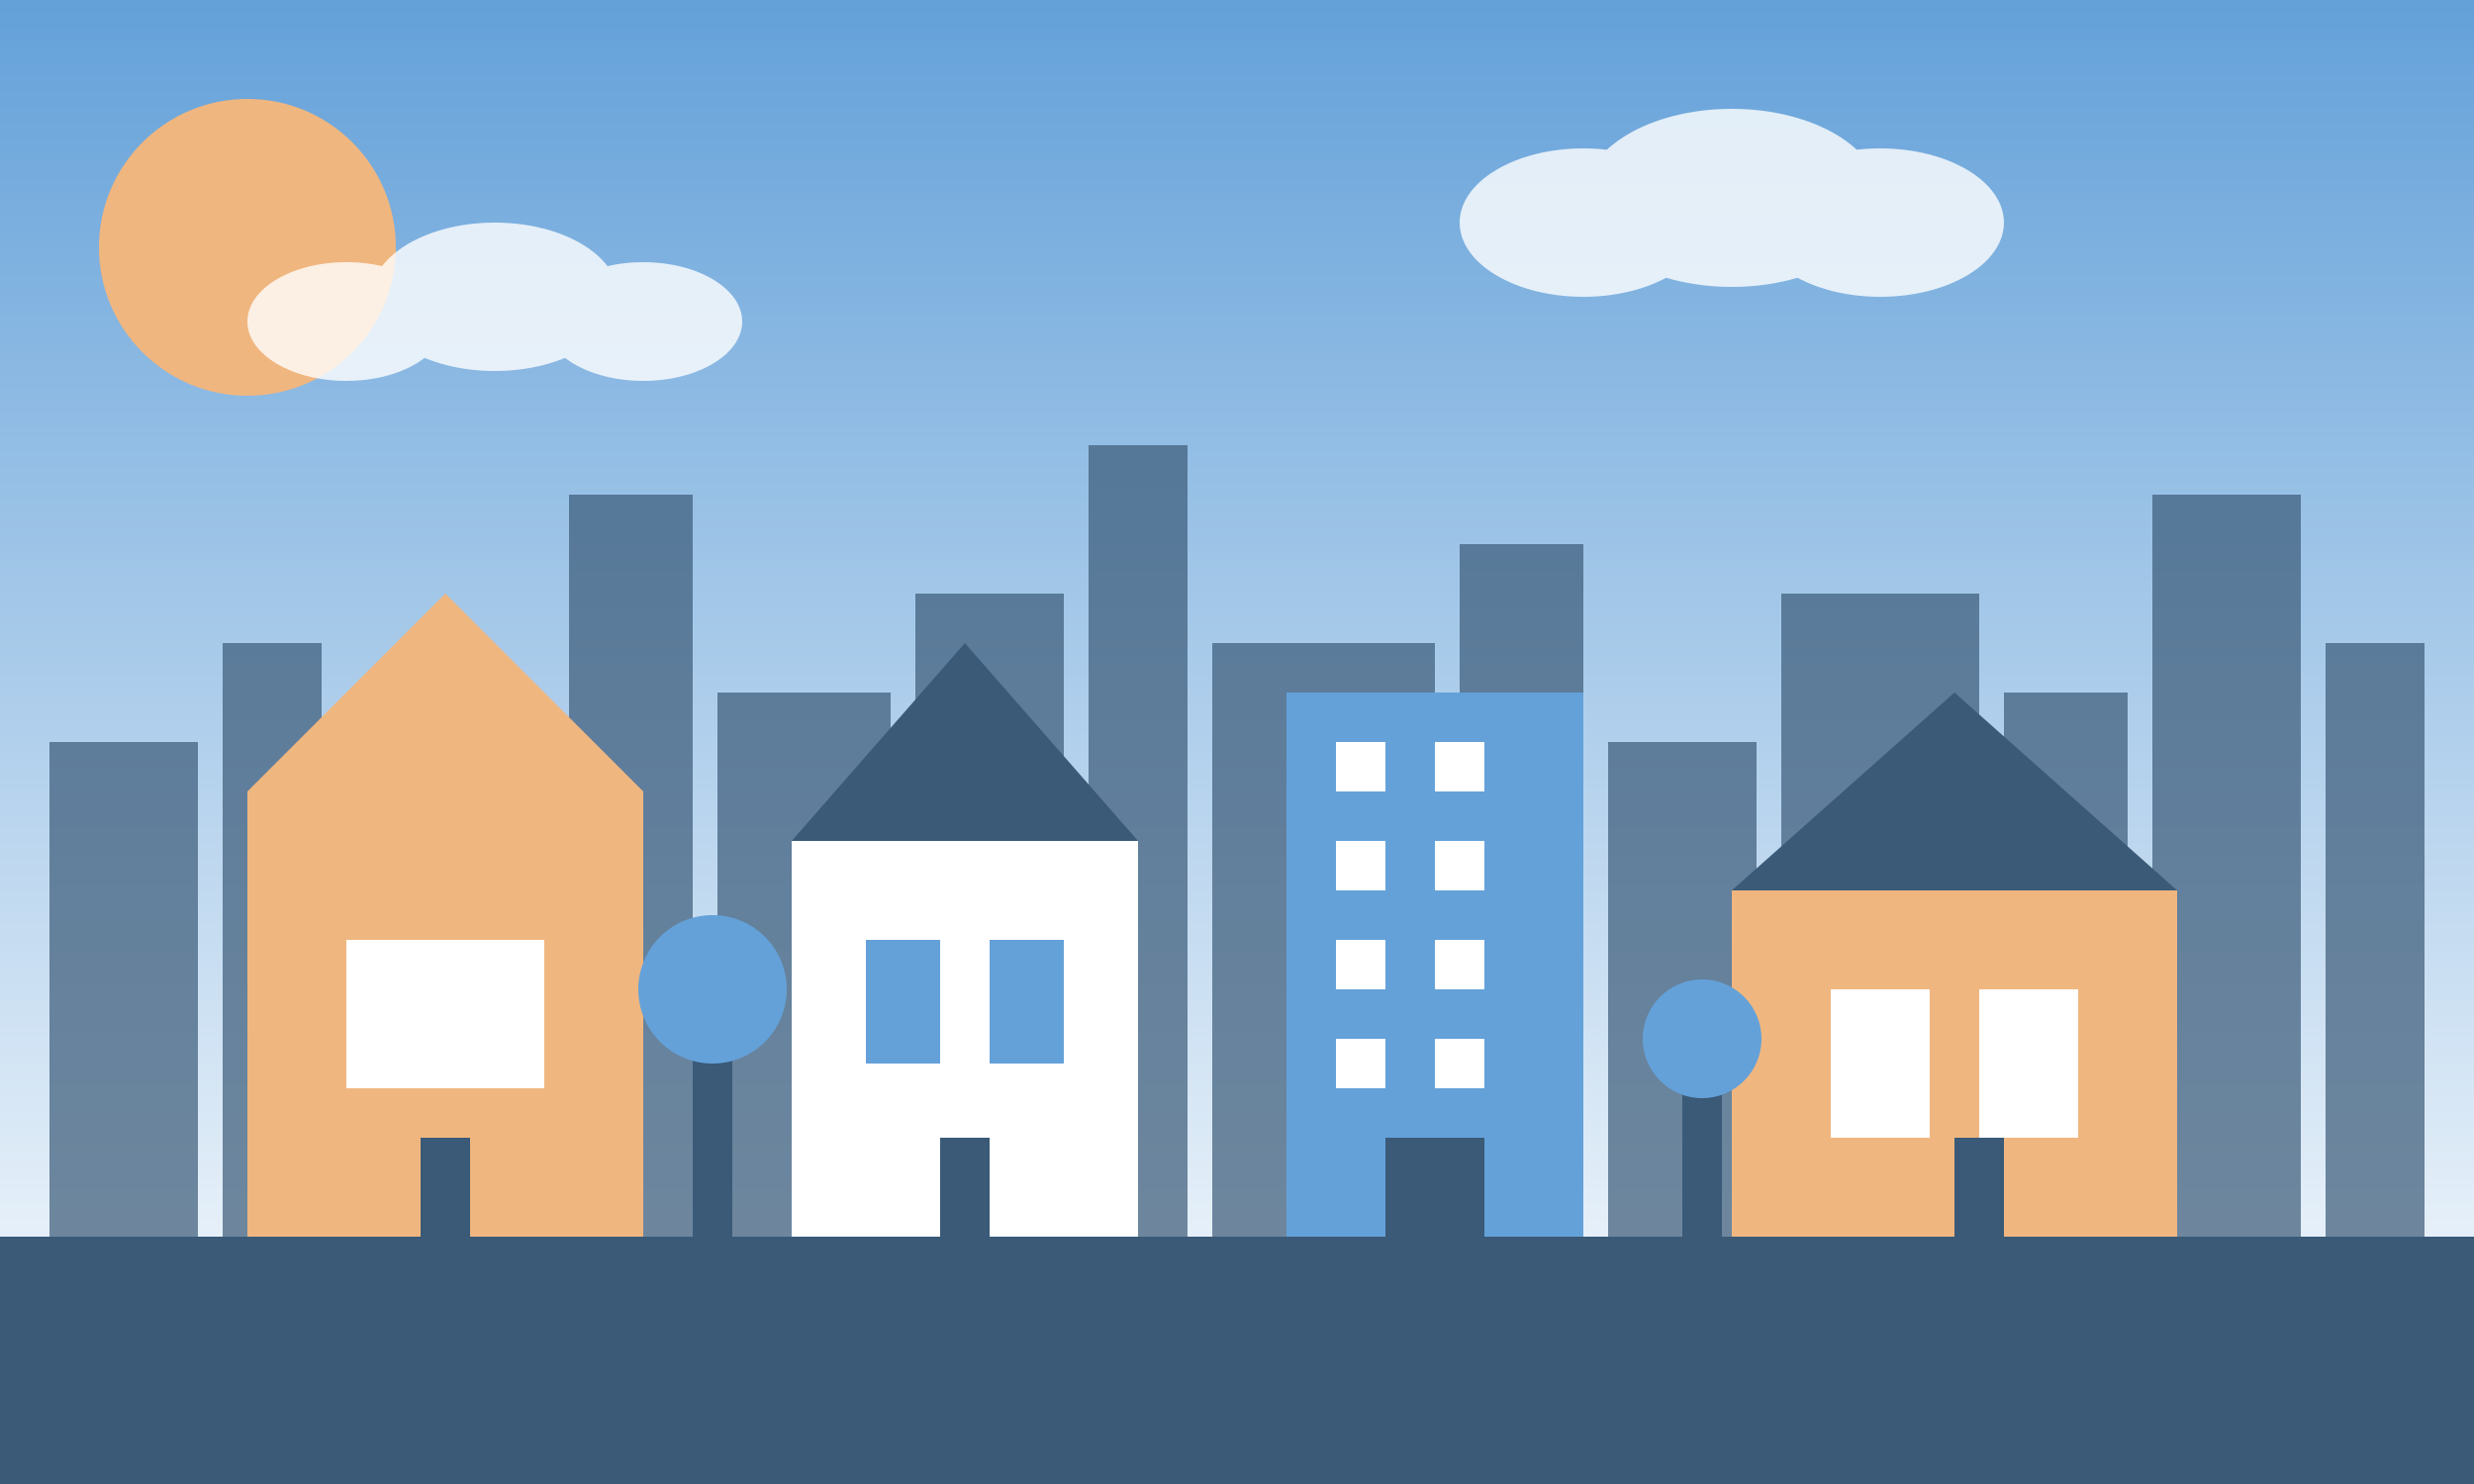 <svg xmlns="http://www.w3.org/2000/svg" width="500" height="300" viewBox="0 0 500 300">
  <rect x="0" y="0" width="500" height="300" fill="#333333" stroke="none"/>
  <defs>
    <linearGradient id="sky-gradient" x1="0%" y1="0%" x2="0%" y2="100%">
      <stop offset="0%" stop-color="#64A1D9" />
      <stop offset="100%" stop-color="#FFFFFF" />
    </linearGradient>
  </defs>
  
  <!-- Background -->
  <rect width="500" height="300" fill="url(#sky-gradient)" />
  
  <!-- City Skyline Background -->
  <g fill="#3A5A78" opacity="0.7">
    <rect x="10" y="150" width="30" height="100" />
    <rect x="45" y="130" width="20" height="120" />
    <rect x="70" y="160" width="40" height="90" />
    <rect x="115" y="100" width="25" height="150" />
    <rect x="145" y="140" width="35" height="110" />
    <rect x="185" y="120" width="30" height="130" />
    <rect x="220" y="90" width="20" height="160" />
    <rect x="245" y="130" width="45" height="120" />
    <rect x="295" y="110" width="25" height="140" />
    <rect x="325" y="150" width="30" height="100" />
    <rect x="360" y="120" width="40" height="130" />
    <rect x="405" y="140" width="25" height="110" />
    <rect x="435" y="100" width="30" height="150" />
    <rect x="470" y="130" width="20" height="120" />
  </g>
  
  <!-- Ground -->
  <rect x="0" y="250" width="500" height="50" fill="#3A5A78" />
  
  <!-- Main Houses -->
  <g>
    <!-- House 1 -->
    <rect x="50" y="160" width="80" height="90" fill="#F0B67F" />
    <polygon points="50,160 90,120 130,160" fill="#F0B67F" />
    <rect x="70" y="190" width="20" height="30" fill="#FFFFFF" />
    <rect x="90" y="190" width="20" height="30" fill="#FFFFFF" />
    <rect x="85" y="230" width="10" height="20" fill="#3A5A78" />
    
    <!-- House 2 -->
    <rect x="160" y="170" width="70" height="80" fill="#FFFFFF" />
    <polygon points="160,170 195,130 230,170" fill="#3A5A78" />
    <rect x="175" y="190" width="15" height="25" fill="#64A1D9" />
    <rect x="200" y="190" width="15" height="25" fill="#64A1D9" />
    <rect x="190" y="230" width="10" height="20" fill="#3A5A78" />
    
    <!-- House 3 / Modern Building -->
    <rect x="260" y="140" width="60" height="110" fill="#64A1D9" />
    <rect x="270" y="150" width="10" height="10" fill="#FFFFFF" />
    <rect x="290" y="150" width="10" height="10" fill="#FFFFFF" />
    <rect x="270" y="170" width="10" height="10" fill="#FFFFFF" />
    <rect x="290" y="170" width="10" height="10" fill="#FFFFFF" />
    <rect x="270" y="190" width="10" height="10" fill="#FFFFFF" />
    <rect x="290" y="190" width="10" height="10" fill="#FFFFFF" />
    <rect x="270" y="210" width="10" height="10" fill="#FFFFFF" />
    <rect x="290" y="210" width="10" height="10" fill="#FFFFFF" />
    <rect x="280" y="230" width="20" height="20" fill="#3A5A78" />
    
    <!-- House 4 -->
    <rect x="350" y="180" width="90" height="70" fill="#F0B67F" />
    <polygon points="350,180 395,140 440,180" fill="#3A5A78" />
    <rect x="370" y="200" width="20" height="30" fill="#FFFFFF" />
    <rect x="400" y="200" width="20" height="30" fill="#FFFFFF" />
    <rect x="395" y="230" width="10" height="20" fill="#3A5A78" />
  </g>
  
  <!-- Trees -->
  <g>
    <rect x="140" y="210" width="8" height="40" fill="#3A5A78" />
    <circle cx="144" cy="200" r="15" fill="#64A1D9" />
    
    <rect x="340" y="220" width="8" height="30" fill="#3A5A78" />
    <circle cx="344" cy="210" r="12" fill="#64A1D9" />
  </g>
  
  <!-- Sun -->
  <circle cx="50" cy="50" r="30" fill="#F0B67F" />
  
  <!-- Clouds -->
  <g fill="#FFFFFF" opacity="0.8">
    <ellipse cx="100" cy="60" rx="25" ry="15" />
    <ellipse cx="130" cy="65" rx="20" ry="12" />
    <ellipse cx="70" cy="65" rx="20" ry="12" />
    
    <ellipse cx="350" cy="40" rx="30" ry="18" />
    <ellipse cx="380" cy="45" rx="25" ry="15" />
    <ellipse cx="320" cy="45" rx="25" ry="15" />
  </g>
</svg>
